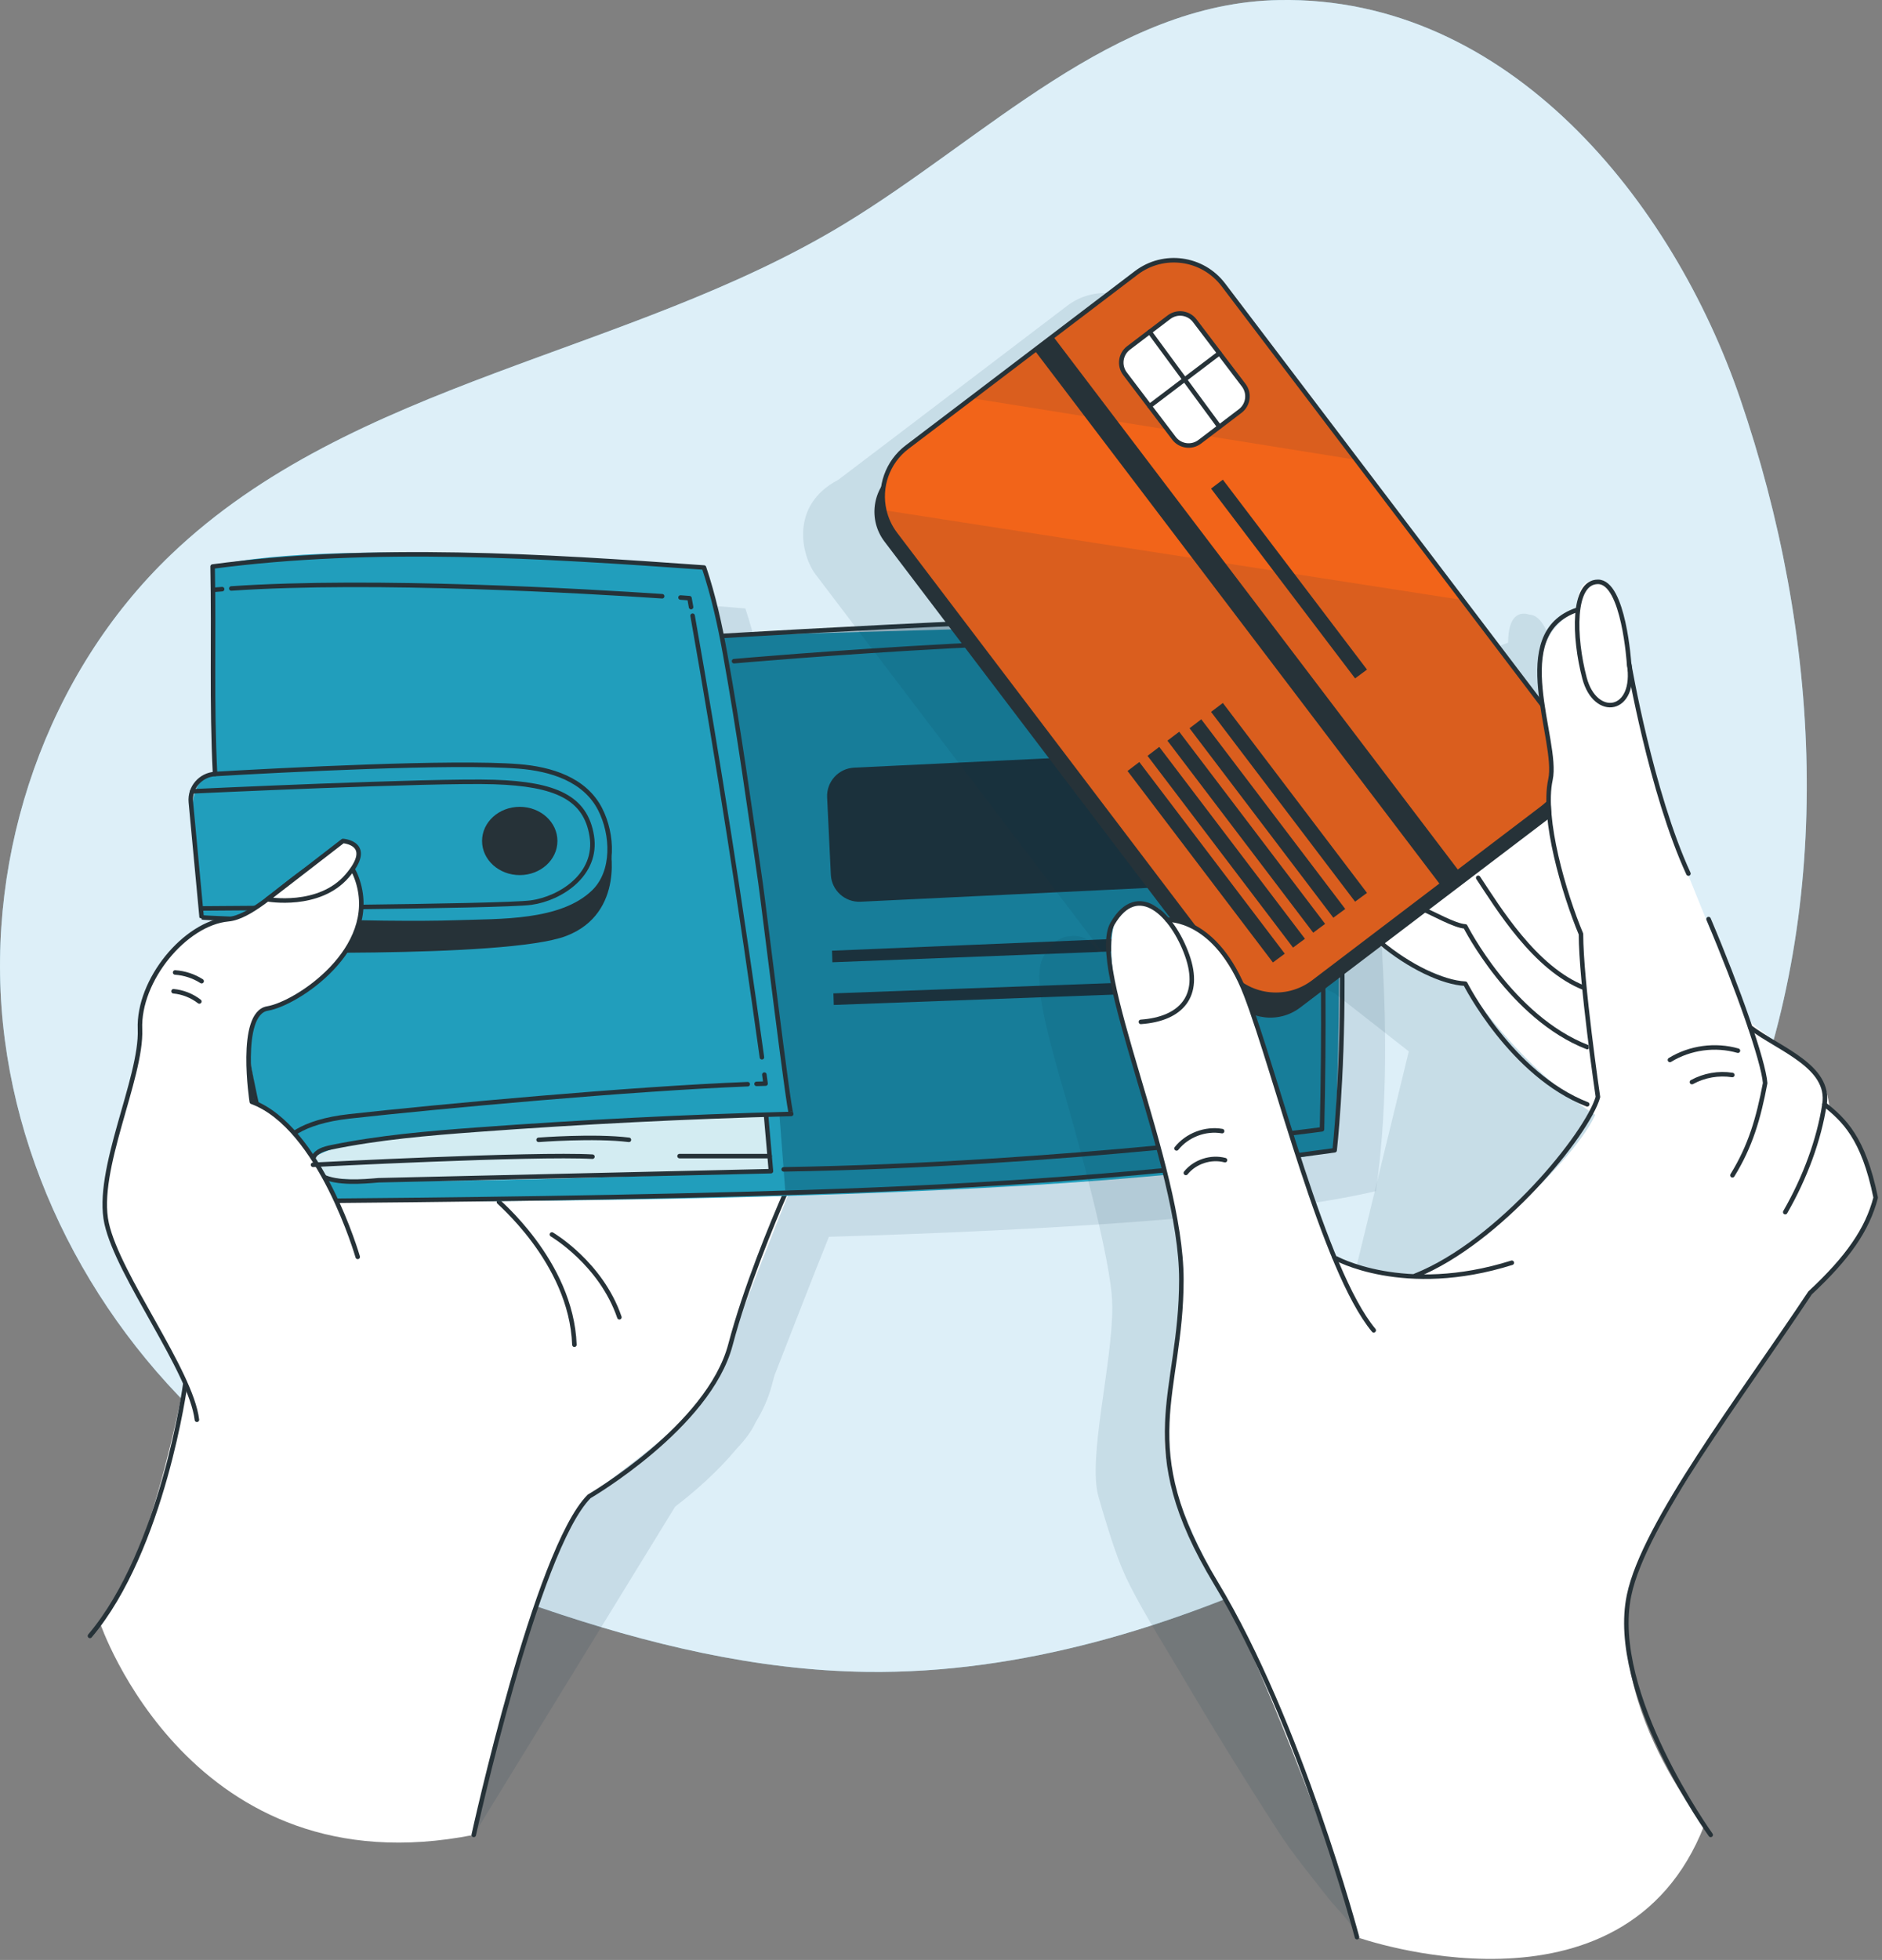 <svg xmlns="http://www.w3.org/2000/svg" width="417" height="434" viewBox="0 0 417 434" fill="none"><rect x="0" y="0" width="417" height="434" fill="#808080" stroke="none"/><g clip-path="url(#clip0_1011_2)"><path d="M283.47 0.01C246.67 0.64 218.28 30.74 186.77 49.78C139.18 78.54 78.08 84.37 37.89 122.8C10.38 149.11 -3.22 188.76 0.65 226.63C4.52 264.5 25.29 300 55.37 323.33C74.55 338.21 97.06 348.24 120.03 356.08C143.31 364.03 167.55 369.91 192.14 370.22C226.23 370.65 259.72 360.34 290.56 345.8C312.01 335.69 332.68 323.33 349.55 306.66C365.49 290.91 377.71 271.58 386.08 250.8C406.77 199.43 403.48 140.57 385.54 88.18C370.71 44.84 334.44 -0.87 283.47 0.01Z" fill="#8ECAE6"></path><path opacity="0.7" d="M283.47 0.01C246.67 0.64 218.28 30.74 186.77 49.78C139.18 78.54 78.08 84.37 37.89 122.8C10.38 149.11 -3.22 188.76 0.65 226.63C4.52 264.5 25.29 300 55.37 323.33C74.55 338.21 97.06 348.24 120.03 356.08C143.31 364.03 167.55 369.91 192.14 370.22C226.23 370.65 259.72 360.34 290.56 345.8C312.01 335.69 332.68 323.33 349.55 306.66C365.49 290.91 377.71 271.58 386.08 250.8C406.77 199.43 403.48 140.57 385.54 88.18C370.71 44.84 334.44 -0.87 283.47 0.01Z" fill="white"></path><path opacity="0.1" d="M306.299 211.98C306.039 204.45 305.549 196.41 304.739 188.1C303.649 171.51 301.569 156 297.799 146.26H297.779C277.049 142.01 169.189 149.88 169.119 149.88L168.439 146.88C168.349 146.48 168.259 146.08 168.169 145.69L167.699 143.6L167.559 143.12C166.859 140.3 166.069 137.5 165.149 134.74C165.149 134.74 83.389 127.44 56.269 134.52C56.269 134.76 56.269 134.99 56.279 135.23L56.359 141.93C56.439 154.88 56.139 167.02 56.809 180.37V180.46C56.809 180.46 56.639 180.46 56.409 180.5C54.209 180.79 52.439 182.3 51.749 184.29C51.489 185.04 51.369 185.86 51.449 186.71L51.839 190.87C51.839 190.94 51.839 191 51.849 191.07C52.849 201.69 53.829 212.21 53.829 212.21H53.839C53.839 212.21 54.349 212.26 55.209 212.31L59.699 212.62C50.139 213.51 39.729 226.12 40.159 236.97C40.589 247.83 30.159 268.26 32.769 279.99C34.809 289.15 45.059 303.88 50.069 315.07C49.949 315.76 49.819 316.5 49.669 317.29L27.279 362.24C28.779 360.04 42.249 418.74 104.979 406.31L149.589 333.63C144.069 337.87 149.589 333.63 149.589 333.63C153.939 330.29 158.989 325.89 163.169 320.86C165.079 318.83 166.569 316.87 167.379 315.04C168.989 312.4 170.249 309.65 170.989 306.83C171.189 306.08 171.399 305.32 171.609 304.56C175.249 295.29 180.109 282.64 183.669 273.87C230.639 272.48 280.009 269.61 304.799 263.77H304.849C307.239 247.47 307.299 229.18 306.289 211.96L306.299 211.98ZM64.919 253.05C64.919 253.05 64.329 249.23 64.229 244.88C64.779 247.76 65.369 250.63 65.999 253.51C65.639 253.35 65.279 253.19 64.919 253.05Z" fill="#023047"></path><path d="M22.16 359.38C22.16 359.38 42.24 418.74 104.97 406.31C104.97 406.31 118.89 340.97 130.55 331.35C138.07 325.15 154.69 314.02 158.23 305.98C161.85 297.77 176.04 259.7 178.8 255.1C181.56 250.5 148.88 197.57 148.88 197.57L80.04 233.09L41.73 301.13C41.73 301.13 34.38 345.06 22.15 359.39L22.16 359.38Z" fill="white"></path><path d="M41.07 306.36C41.07 306.36 36.16 343.07 19.93 362.25" stroke="#263238" stroke-linecap="round" stroke-linejoin="round"></path><path d="M104.969 406.31C104.969 406.31 118.809 343.08 130.549 331.35C130.549 331.35 157.069 315.92 161.849 297.77C165.159 285.2 171.179 270.71 174.059 264.13" stroke="#263238" stroke-linecap="round" stroke-linejoin="round"></path><path d="M110.56 266.13C109.53 265.49 126.6 279.17 127.27 297.77" stroke="#263238" stroke-linecap="round" stroke-linejoin="round"></path><path d="M295.719 254.7C240.439 267.74 62.399 265.99 62.399 265.99C60.899 262.83 59.089 254.87 57.339 245.65C53.839 227.14 50.569 203.55 50.569 203.55L44.679 203.14C44.679 203.14 43.699 192.62 42.699 182C41.709 171.38 47.659 171.39 47.659 171.39L47.229 134.63L47.119 125.45C74.239 118.37 155.999 125.67 155.999 125.67L158.549 134.53L159.969 140.81L288.649 137.18C300.469 167.69 295.719 254.7 295.719 254.7Z" fill="#219EBC"></path><path d="M189.25 169.985L273.552 165.936C277.018 165.769 279.97 168.451 280.137 171.917L280.959 189.037C281.126 192.503 278.444 195.455 274.978 195.622L190.675 199.671C187.209 199.837 184.257 197.156 184.091 193.69L183.269 176.57C183.102 173.104 185.784 170.152 189.25 169.985V169.985Z" fill="#263238"></path><path d="M281.35 206.47L281.61 209.31L184.43 213.08L184.35 210.52L281.35 206.47Z" fill="#263238"></path><path d="M281.83 216.38L281.91 218.94L184.74 222.53L184.66 219.97L281.83 216.38Z" fill="#263238"></path><path opacity="0.3" d="M288.649 137.19C288.649 137.19 302.989 205.19 295.719 254.71C295.719 254.71 205.039 265.34 173.989 263.63L172.719 247.08L175.319 246.68C175.319 246.68 162.779 152.22 159.969 140.82C159.969 140.82 267.949 132.94 288.649 137.2V137.19Z" fill="#023047"></path><path opacity="0.8" d="M169.729 246.83L170.819 259.34C170.819 259.34 79.409 263.34 71.379 260.44C63.349 257.54 71.809 252.88 93.059 251.22C114.319 249.55 169.729 246.84 169.729 246.84V246.83Z" fill="white"></path><path d="M115.161 193.78C119.772 193.78 123.511 190.395 123.511 186.22C123.511 182.045 119.772 178.66 115.161 178.66C110.549 178.66 106.811 182.045 106.811 186.22C106.811 190.395 110.549 193.78 115.161 193.78Z" fill="#263238"></path><path d="M50.57 203.55C52.67 225.55 56.2 244.78 62.4 266C101.17 265.67 139.93 265.23 178.68 263.99C217.44 262.75 257.27 260.14 295.72 254.71C295.72 254.71 302.61 193.95 288.65 137.19C273.23 133.98 160.4 140.8 160.4 140.8" stroke="#263238" stroke-linecap="round" stroke-linejoin="round"></path><path d="M169.729 246.83L170.819 259.34L83.859 261.35C80.269 261.66 74.679 262.13 71.379 260.44C69.869 259.67 68.789 257.79 69.499 256.25C70.139 254.87 71.829 254.38 73.319 254.07C83.959 251.88 94.819 250.96 105.649 250.16C128.839 248.45 152.069 247.28 175.309 246.67C174.829 246.68 169.149 199.88 168.519 195.57C166.059 178.66 163.719 161.7 160.679 144.88C159.509 138.38 158.089 131.95 155.989 125.67C120.149 123.11 82.729 120.74 47.109 125.45C47.429 141.32 46.849 155.49 47.649 171.38" stroke="#263238" stroke-linecap="round" stroke-linejoin="round"></path><path d="M61.071 261.28C61.071 261.28 60.781 260.51 60.691 259.33" stroke="#263238" stroke-linecap="round" stroke-linejoin="round"></path><path d="M61.26 255.49C62.59 252.16 66.59 248.41 77.43 247.2C97.22 245 140.37 241.04 165.67 240.08" stroke="#263238" stroke-linecap="round" stroke-linejoin="round"></path><path d="M167.631 240.01C168.311 239.99 168.981 239.97 169.631 239.95C169.541 239.29 169.451 238.63 169.361 237.96" stroke="#263238" stroke-linecap="round" stroke-linejoin="round"></path><path d="M168.821 234.12C164.271 201.38 159.231 168.89 153.461 136.34" stroke="#263238" stroke-linecap="round" stroke-linejoin="round"></path><path d="M153.121 134.43C153.001 133.77 152.891 133.11 152.771 132.46C152.771 132.46 152.071 132.41 150.781 132.31" stroke="#263238" stroke-linecap="round" stroke-linejoin="round"></path><path d="M146.72 132.03C130.09 130.92 82.8 128.15 51.25 130.31" stroke="#263238" stroke-linecap="round" stroke-linejoin="round"></path><path d="M49.221 130.46C48.55 130.51 47.88 130.57 47.23 130.62" stroke="#263238" stroke-linecap="round" stroke-linejoin="round"></path><path d="M44.679 203.14L42.289 177.64C41.989 174.41 44.419 171.58 47.659 171.39C62.359 170.54 100.379 168.54 114.969 169.71C121.979 170.27 129.579 172.52 132.989 179.22C135.799 184.74 136.229 193.02 131.489 197.56C124.289 204.46 110.639 203.93 101.349 204.26C84.049 204.87 44.689 203.29 44.669 203.14H44.679Z" stroke="#263238" stroke-linecap="round" stroke-linejoin="round"></path><path d="M135.09 187.56C135.12 186.85 138.72 202.21 125.42 207.27C112.12 212.34 50.57 210.75 50.57 210.75V203.55C50.57 203.55 94.12 204.46 101.36 204.26C108.6 204.06 134.3 206.48 135.09 187.56V187.56Z" fill="#263238"></path><path d="M122.289 273.36C122.289 273.36 133.169 279.73 137.239 291.69" stroke="#263238" stroke-linecap="round" stroke-linejoin="round"></path><path d="M42.59 175.23C42.59 175.23 95.95 172.72 109.53 173.17C123.11 173.62 129.76 176.61 131.12 185.12C132.48 193.63 124.24 198.97 117.68 199.87C111.12 200.77 44.69 201.16 44.69 201.16" stroke="#263238" stroke-linecap="round" stroke-linejoin="round"></path><path d="M79.259 278.32C79.259 278.32 70.999 249.63 55.789 243.98C55.789 243.98 52.749 224.4 59.269 223.32C65.789 222.24 84.049 210.18 79.269 195.13C74.489 180.08 60.139 202.68 50.579 203.55C41.019 204.42 30.579 217.05 31.019 227.9C31.449 238.76 21.019 259.19 23.629 270.92C26.239 282.66 42.319 303.52 43.629 314.39" fill="white"></path><path d="M79.259 278.32C79.259 278.32 70.999 249.63 55.789 243.98C55.789 243.98 52.749 224.4 59.269 223.32C65.789 222.24 84.049 210.18 79.269 195.13C74.489 180.08 60.139 202.68 50.579 203.55C41.019 204.42 30.579 217.05 31.019 227.9C31.449 238.76 21.019 259.19 23.629 270.92C26.239 282.66 42.319 303.52 43.629 314.39" stroke="#263238" stroke-linecap="round" stroke-linejoin="round"></path><path d="M59.248 199.13C59.248 199.13 70.698 201.21 76.928 193.95C83.158 186.69 75.988 186.22 75.988 186.22L59.258 199.13H59.248Z" fill="white" stroke="#263238" stroke-linecap="round" stroke-linejoin="round"></path><path d="M38.799 215.34C40.879 215.48 42.929 216.15 44.679 217.27" stroke="#263238" stroke-linecap="round" stroke-linejoin="round"></path><path d="M38.449 219.5C40.519 219.69 42.529 220.49 44.169 221.76" stroke="#263238" stroke-linecap="round" stroke-linejoin="round"></path><path d="M69.359 257.93C69.359 257.93 118.389 255.4 131.269 256.13" stroke="#263238" stroke-linecap="round" stroke-linejoin="round"></path><path d="M119.34 252.4C119.34 252.4 131.67 251.44 139.35 252.4" stroke="#263238" stroke-linecap="round" stroke-linejoin="round"></path><path d="M150.57 256H170.53" stroke="#263238" stroke-linecap="round" stroke-linejoin="round"></path><path d="M162.641 146.41C162.641 146.41 250.271 138.59 285.481 143.05C285.481 143.05 294.981 160.52 292.921 250.07C292.921 250.07 235.931 257.93 173.641 258.94" stroke="#263238" stroke-linecap="round" stroke-linejoin="round"></path><g opacity="0.1"><path d="M399.861 270.31C397.371 259.72 393.721 255.74 390.071 252.68C390.071 252.68 389.981 246.66 385.291 243.26C384.101 242.2 382.721 241.21 381.261 240.28C376.861 236.98 372.001 233.24 372.001 233.24C369.721 226.64 366.631 218.65 363.301 210.79L363.471 212.58C360.051 204.23 356.701 195.92 355.761 193.16L355.741 193.1C356.711 195.76 357.751 198.32 358.841 200.7L346.311 156.45C346.011 154.67 345.711 152.92 345.391 151.23C344.801 146.25 343.161 136.81 339.231 136.14C339.091 136.11 338.941 136.09 338.791 136.1C338.791 136.1 334.161 134.09 334.161 142.31C328.651 144.15 326.521 148.26 325.981 153.2C325.721 154.62 325.661 156.18 325.891 157.9C325.981 159.71 326.201 161.56 326.471 163.4L308.811 140.15L307.091 137.88L285.211 109.08L255.781 70.34C251.181 64.28 242.531 63.1 236.481 67.7L200.001 95.43L185.741 106.25C174.811 111.94 177.661 123.18 180.691 127.17L244.361 210.98C243.731 210.91 243.371 210.93 243.371 210.93C243.371 210.93 241.551 206.63 237.051 207.32C236.151 207.35 235.251 207.63 234.371 208.21C233.641 208.58 233.061 209.14 232.591 209.84C232.131 210.38 231.681 211.01 231.251 211.76C228.951 215.68 231.071 225.27 234.381 236.99C234.591 237.75 234.801 238.47 235.001 239.16L235.031 239.27C235.311 240.23 235.591 241.21 235.881 242.2C239.121 253.44 245.181 275.51 246.301 286.33C246.381 287.38 246.431 288.4 246.451 289.4C246.521 301.86 240.991 322.73 243.371 331.34C243.681 332.47 244.001 333.56 244.321 334.62C246.091 340.38 247.671 345.83 250.451 351.25C253.831 357.84 257.861 364.18 261.631 370.57C268.551 382.32 275.721 393.92 283.111 405.37C286.511 410.64 290.511 415.43 294.371 420.39C296.131 422.66 300.001 426.07 300.671 428.98C300.671 428.98 334.901 431.81 354.061 419.64L352.251 392.4L365.101 318.54C368.771 312.98 380.061 302.09 382.371 298.65C383.531 296.94 384.671 295.25 385.781 293.58C394.241 285.7 398.471 279.54 400.321 272.47C400.321 272.47 400.191 271.66 399.851 270.33L399.861 270.31ZM281.361 286.44L281.201 286.11C282.771 286.87 286.571 288.43 292.181 289.31C288.211 288.85 283.701 288.21 281.361 286.44ZM295.781 289.75C296.381 289.8 296.991 289.84 297.621 289.87C297.071 289.87 296.461 289.84 295.781 289.75ZM280.981 285.69L278.681 281.13C275.471 271.95 268.251 250.31 268.221 250.22C268.221 250.22 266.331 241.29 262.581 231.96C265.921 233.13 269.771 232.66 272.801 230.36L290.301 217.07C292.111 218.16 293.961 219.14 295.771 220L312.151 232.81L299.151 286.24L280.981 285.69V285.69ZM347.331 162.63C348.681 169.02 350.841 178.19 353.681 187.08C351.541 180.67 348.871 171.98 347.331 162.63Z" fill="#023047"></path><path d="M273.051 419.38L273.161 419.85C273.161 419.85 273.121 419.68 273.051 419.38Z" fill="#023047"></path></g><path d="M333.819 164.6C334.859 163.94 349.479 155.96 356.789 179.89C364.099 203.82 372.739 244.54 372.739 244.54L355.299 247.96C355.299 247.96 339.139 239.36 324.659 217.82C324.659 217.82 304.359 212.56 295.519 200.06C287.489 188.7 312.199 146.99 312.199 146.99L333.799 164.6H333.819Z" fill="white"></path><path d="M327.529 194.38C331.849 200.86 340.029 214.49 351.069 218.78" stroke="#263238" stroke-linecap="round" stroke-linejoin="round"></path><path d="M315.309 201.35C317.349 202.16 322.359 205.03 324.669 205.14C324.669 205.14 334.859 225.31 351.689 231.86" stroke="#263238" stroke-linecap="round" stroke-linejoin="round"></path><path d="M305.959 208.78C312.219 214.01 319.659 217.58 324.669 217.82C324.669 217.82 334.859 237.99 351.689 244.54" stroke="#263238" stroke-linecap="round" stroke-linejoin="round"></path><path d="M253.361 62.614L198.065 104.617C193.262 108.265 192.326 115.116 195.974 119.918L272.776 221.027C276.424 225.829 283.274 226.765 288.077 223.117L343.373 181.115C348.176 177.467 349.112 170.616 345.464 165.814L268.662 64.705C265.014 59.902 258.164 58.966 253.361 62.614Z" fill="#263238"></path><path d="M341.769 178.92L291.029 217.47C284.959 222.07 276.329 220.9 271.729 214.83L198.379 118.27C197.159 116.66 196.339 114.85 195.919 112.98C194.749 107.88 196.579 102.34 201.019 98.98L215.279 88.16L251.759 60.43C257.819 55.83 266.459 57.01 271.059 63.07L300.489 101.81L322.369 130.61L344.409 159.63C349.009 165.69 347.829 174.33 341.769 178.92Z" fill="#F26419"></path><path opacity="0.1" d="M300.49 101.82L215.27 88.17L251.75 60.44C257.81 55.84 266.45 57.02 271.05 63.08L300.48 101.82H300.49Z" fill="#023047"></path><path opacity="0.1" d="M341.77 178.92L291.03 217.47C284.96 222.07 276.33 220.9 271.73 214.83L198.38 118.27C197.16 116.66 196.34 114.85 195.92 112.98L324.09 132.87L344.41 159.62C349.01 165.68 347.83 174.32 341.77 178.91V178.92Z" fill="#023047"></path><path d="M259.01 70.242L250.052 77.046C248.257 78.409 247.908 80.969 249.271 82.763L260.116 97.041C261.479 98.836 264.039 99.185 265.833 97.822L274.792 91.017C276.586 89.654 276.936 87.095 275.573 85.301L264.727 71.023C263.364 69.228 260.805 68.879 259.01 70.242Z" fill="white" stroke="#263238" stroke-linecap="round" stroke-linejoin="round"></path><path d="M254.721 73.49L270.181 94.5" stroke="#263238" stroke-linecap="round" stroke-linejoin="round"></path><path d="M254.721 89.93L270.181 78.21" stroke="#263238" stroke-linecap="round" stroke-linejoin="round"></path><path d="M284.67 211.18L282.04 213.12L249.83 170.72L252.44 168.74L284.67 211.18Z" fill="#263238"></path><path d="M289.14 207.88L286.5 209.83L254.26 167.37L256.86 165.39L289.14 207.88Z" fill="#263238"></path><path d="M293.61 204.58L290.97 206.53L258.67 164.01L261.28 162.03L293.61 204.58Z" fill="#263238"></path><path d="M298.07 201.28L295.43 203.22L263.57 161.26L266.17 159.28L298.07 201.28Z" fill="#263238"></path><path d="M302.89 197.72L300.25 199.66L268.34 157.64L270.95 155.66L302.89 197.72Z" fill="#263238"></path><path d="M302.89 148.27L300.25 150.22L268.34 108.19L270.95 106.21L302.89 148.27Z" fill="#263238"></path><path d="M233.374 74.538L229.289 77.641L319.234 196.053L323.319 192.95L233.374 74.538Z" fill="#263238"></path><path d="M341.769 178.92L291.029 217.47C284.959 222.07 276.329 220.9 271.729 214.83L198.379 118.27C197.159 116.66 196.339 114.85 195.919 112.98C194.749 107.88 196.579 102.34 201.019 98.98L215.279 88.16L251.759 60.43C257.819 55.83 266.459 57.01 271.059 63.07L300.489 101.81L322.369 130.61L344.409 159.63C349.009 165.69 347.829 174.33 341.769 178.92Z" stroke="#263238" stroke-linecap="round" stroke-linejoin="round"></path><path d="M300.68 428.96C300.68 428.96 359.74 449.97 377.61 404.21C377.61 404.21 349.66 370.23 364.92 342.43C374.52 324.93 401.07 286.3 401.07 286.3C401.07 286.3 412.16 275.77 415.61 265.19C415.61 265.19 413.71 253.41 405.35 245.42C405.35 245.42 405.26 239.4 400.57 236C395.88 232.6 387.28 225.98 387.28 225.98C387.28 225.98 373.14 192.06 371.03 185.9C368.92 179.74 364.72 168.17 362.6 155.38C360.49 142.58 358.54 128.8 354.06 128.84C354.06 128.84 349.43 126.83 349.43 135.05C349.43 135.05 339.74 140.04 341.16 150.63C342.58 161.22 343.91 166.67 343.53 172.63C343.15 178.59 345.06 199.24 349.84 205.72C349.84 205.72 351.44 234.72 353.83 242.28C353.9 242.51 353.98 242.72 354.05 242.91C356.56 249.29 331.38 273.96 317.75 280.56C317.75 280.56 316.33 283.23 311.03 282.5C305.74 281.77 296.79 281.43 295.24 277.51C293.7 273.59 283.47 242.96 283.47 242.96C283.47 242.96 275.18 203.67 258.62 203.67C258.62 203.67 256.1 197.66 249.62 200.95C243.14 204.23 247.38 222.11 250.25 231.89C253.12 241.67 260.39 267.38 261.57 279.21C262.75 291.04 256.05 314.73 258.62 324.06C261.19 333.38 263.93 339.67 271.98 354.94C280.02 370.2 297.82 415.66 300.65 428.96H300.68Z" fill="white"></path><path d="M300.68 428.96C300.68 428.96 288.04 381.37 269.45 350.61C250.87 319.85 261.76 308.95 261.76 283.32C261.76 257.69 240.9 214.11 246.52 204.49C252.15 194.88 259.84 202.57 263.04 211.54C266.24 220.51 261.76 225.64 252.79 226.28" stroke="#263238" stroke-linecap="round" stroke-linejoin="round"></path><path d="M258.65 203.67C258.65 203.67 269.43 203.02 276.07 220.27C282.7 237.52 293.32 281.31 304.38 294.58" stroke="#263238" stroke-linecap="round" stroke-linejoin="round"></path><path d="M295.65 278.42C295.71 278.56 311.1 287.14 334.98 279.62" stroke="#263238" stroke-linecap="round" stroke-linejoin="round"></path><path d="M260.689 254.3C263.049 251.35 267.069 249.82 270.789 250.47" stroke="#263238" stroke-linecap="round" stroke-linejoin="round"></path><path d="M262.75 259.73C264.77 257.23 268.32 256.07 271.43 256.9" stroke="#263238" stroke-linecap="round" stroke-linejoin="round"></path><path d="M349.44 135.05C333.74 140.28 345.42 163.99 343.54 172.63C341.66 181.27 346.55 197.85 350.3 206.83C350.3 217.35 354.06 242.91 354.06 242.91C351.74 251.03 332.38 275 313.57 282.5" stroke="#263238" stroke-linecap="round" stroke-linejoin="round"></path><path d="M360.96 146.99C360.96 146.99 359.8 128.84 354.07 128.84C348.34 128.84 348.69 141.07 351.08 150.14C353.47 159.21 362.71 157.87 360.97 146.98L360.96 146.99Z" stroke="#263238" stroke-linecap="round" stroke-linejoin="round"></path><path d="M360.959 146.99C360.959 146.99 365.839 175.52 374.109 193.44" stroke="#263238" stroke-linecap="round" stroke-linejoin="round"></path><path d="M383.86 260.25C387.86 253.78 389.63 247.64 391.11 239.84C390.73 234.95 385.13 218.98 378.57 203.52" stroke="#263238" stroke-linecap="round" stroke-linejoin="round"></path><path d="M387.789 227.48C394.279 232.36 405.569 236.11 404.259 244.53C403.029 252.43 399.969 260.75 395.559 268.41" stroke="#263238" stroke-linecap="round" stroke-linejoin="round"></path><path d="M379.039 406.31C379.039 406.31 356.429 374.92 360.959 353.24C364.289 337.29 385.709 309.41 401.059 286.3C409.519 278.42 413.749 272.26 415.599 265.19C412.879 251.84 408.489 247.95 404.249 244.53" stroke="#263238" stroke-linecap="round" stroke-linejoin="round"></path><path d="M385.08 232.66C380.06 231.22 374.46 231.98 370.01 234.71" stroke="#263238" stroke-linecap="round" stroke-linejoin="round"></path><path d="M383.831 238.04C380.781 237.56 377.591 238.13 374.891 239.61" stroke="#263238" stroke-linecap="round" stroke-linejoin="round"></path></g><defs><clipPath id="clip0_1011_2"><rect width="416.11" height="433.77" fill="white"></rect></clipPath></defs></svg>